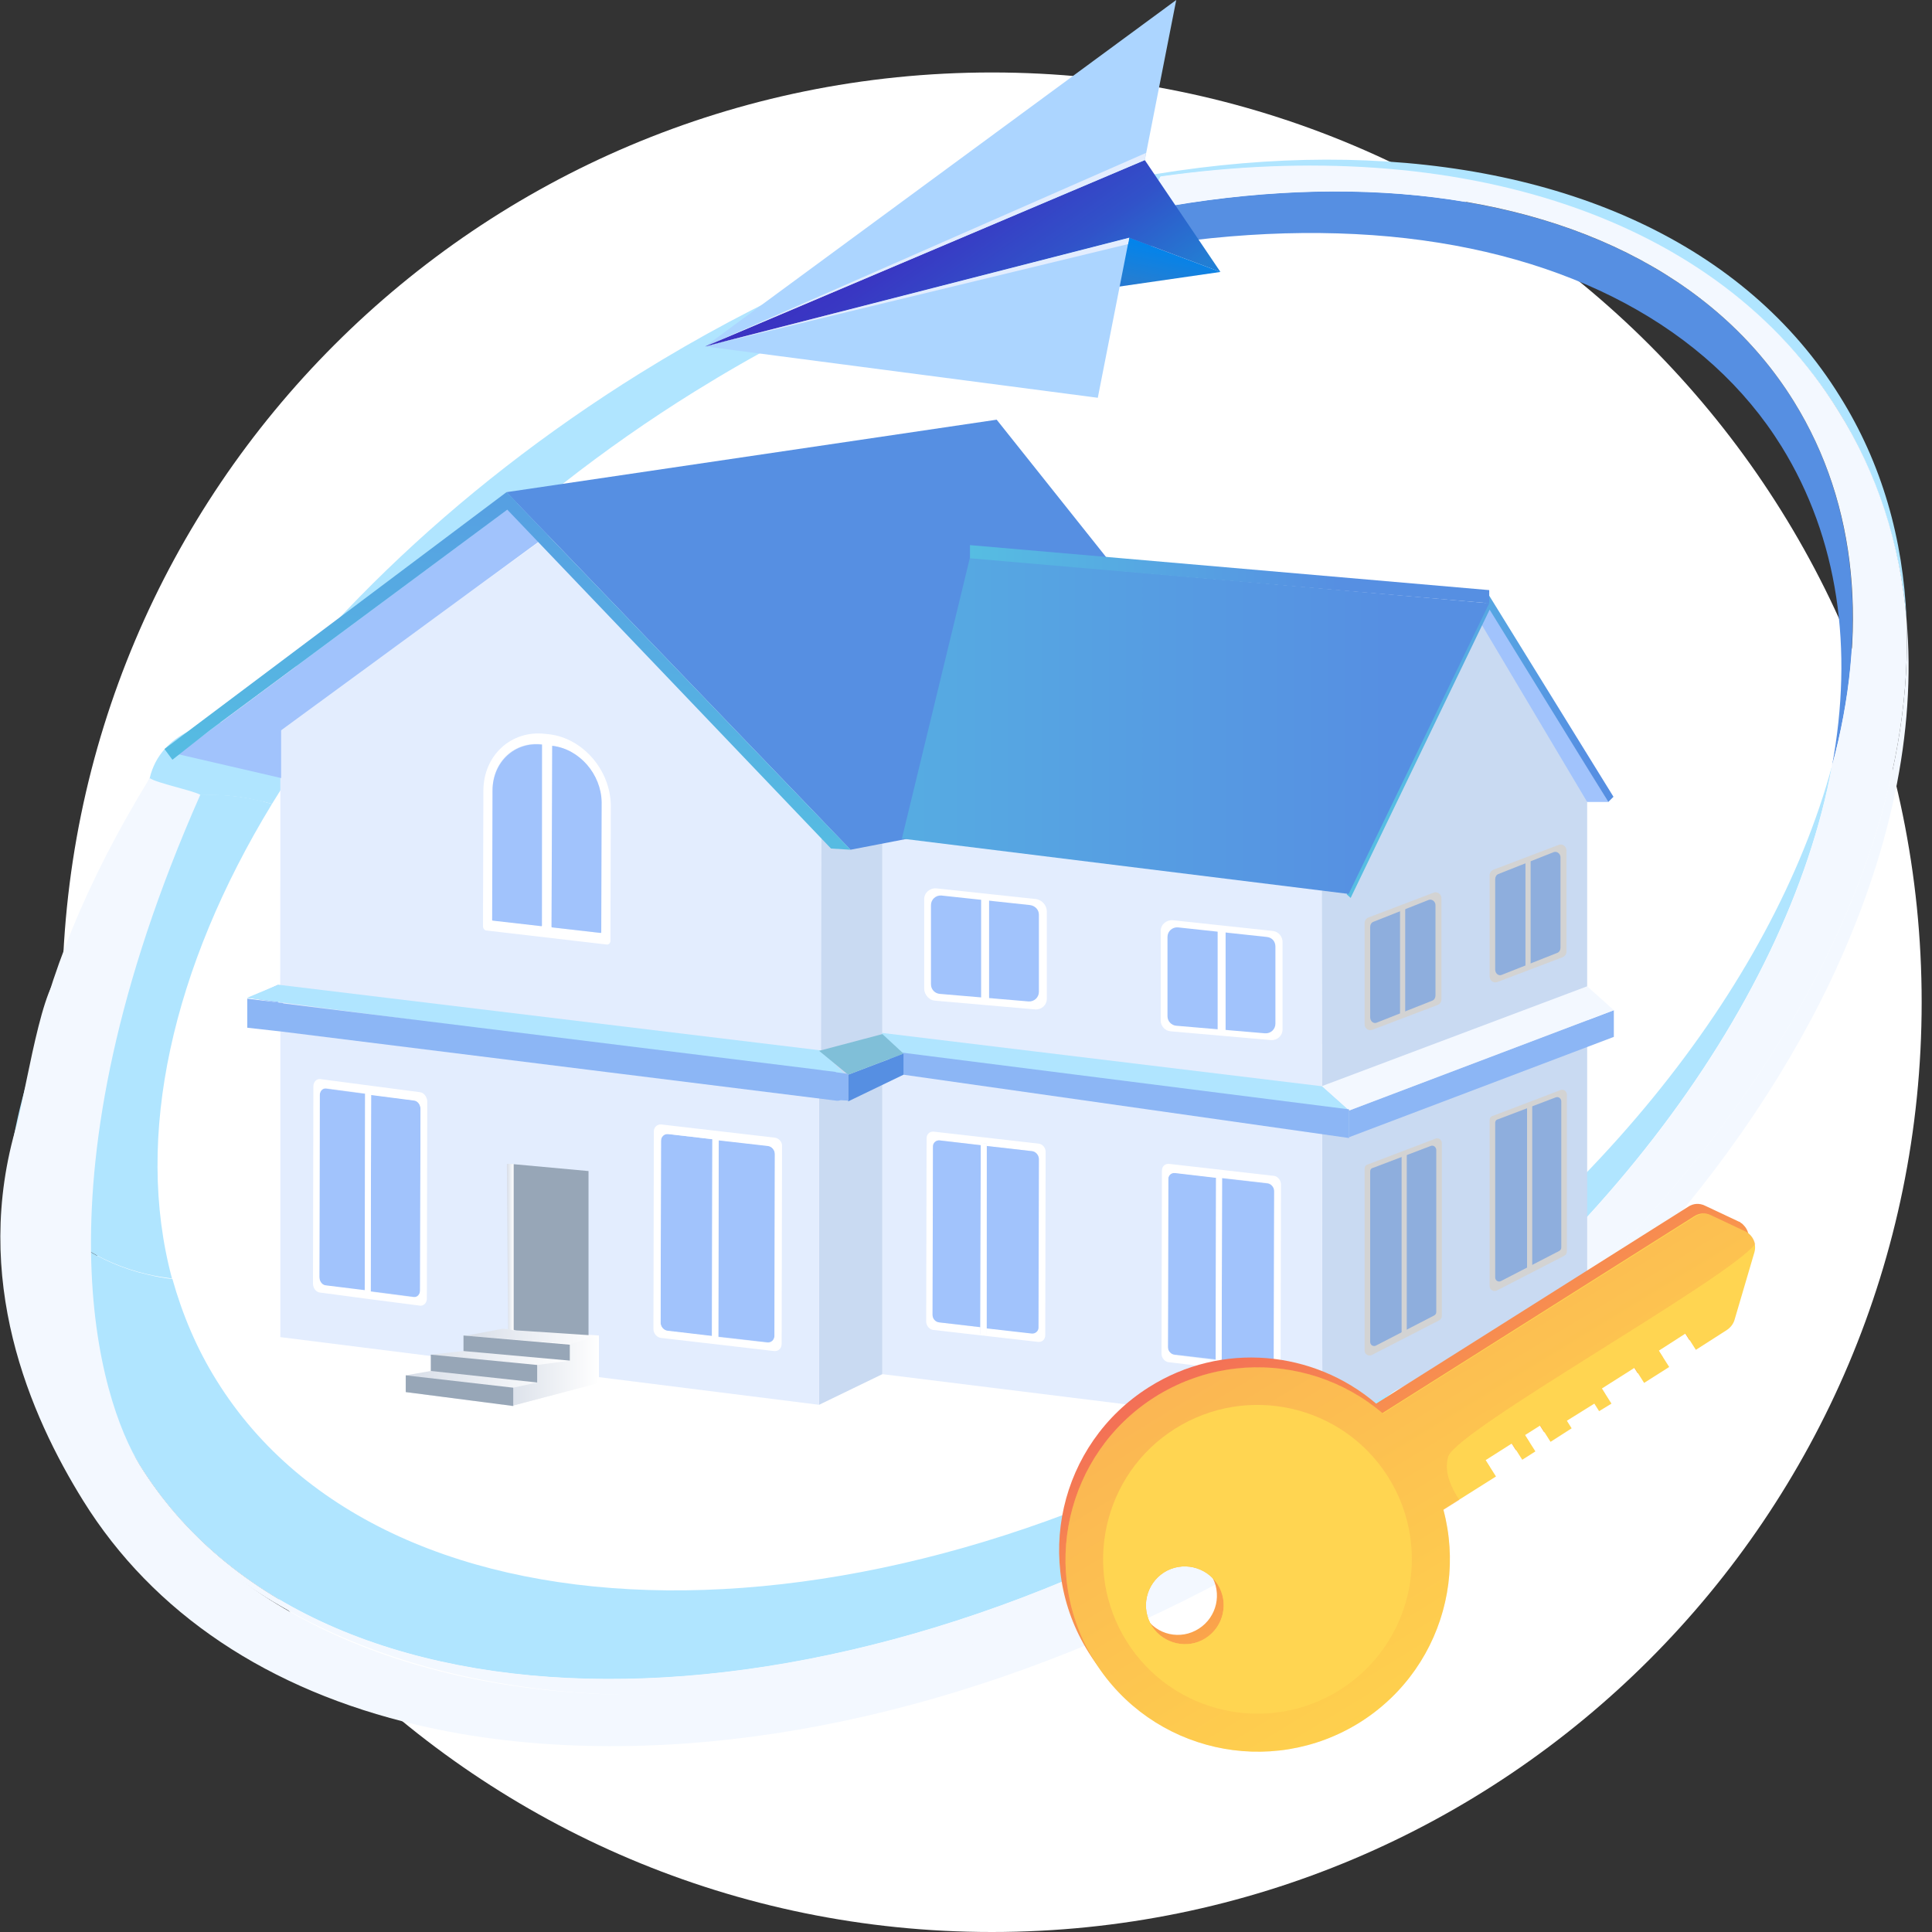 <svg width="100" height="100" viewBox="0 0 100 100" fill="none" xmlns="http://www.w3.org/2000/svg">
<rect x="0" y="0" width="100" height="100" fill="#333333" stroke="none"/>
<path d="M51.34 100C77.918 100 99.465 78.454 99.465 51.876C99.465 25.297 77.918 3.751 51.34 3.751C24.762 3.751 3.216 25.297 3.216 51.876C3.216 78.454 24.762 100 51.34 100Z" fill="white"/>
<path d="M14.077 41.612C13.85 41.55 13.623 41.489 13.397 41.427C12.387 41.2 11.377 41.097 10.367 41.138C18.446 37.243 8.863 35.512 7.75 40.273L2.432 52.907C1.381 55.627 0.742 58.183 0.433 60.594C1.154 61.81 2.082 62.902 3.195 63.789C3.504 64.036 3.813 64.263 4.143 64.469C5.194 65.149 6.369 65.664 7.626 65.953C8.059 66.056 8.471 66.118 8.904 66.179C6.925 58.822 8.924 50.062 14.077 41.612Z" fill="#B0E5FF"/>
<path d="M14.077 41.612C18.858 33.78 26.381 26.216 35.965 20.26C37.531 19.291 39.097 18.384 40.684 17.56L40.025 16.179C42.952 14.489 45.837 13.005 49.114 12.078C50.825 11.583 52.556 11.109 54.267 10.697C55.895 10.305 57.564 10.202 59.192 9.852C59.666 9.749 59.934 9.481 60.058 9.151C75.515 6.987 88.891 11.212 95.157 21.291C97.156 24.526 98.331 28.154 98.681 32.07C98.516 27.906 97.403 23.99 95.239 20.528C85.429 4.658 57.605 4.122 33.141 19.312C23.331 25.413 15.54 33.1 10.367 41.159C11.356 41.117 12.387 41.2 13.397 41.447C13.623 41.488 13.85 41.55 14.077 41.612Z" fill="#B0E5FF"/>
<path d="M66.241 76.072C82.069 66.261 92.498 52.226 94.827 39.633C91.735 51.051 82.131 63.252 68.075 71.971C45.528 85.965 20.074 85.738 11.212 71.455C10.181 69.806 9.439 68.034 8.924 66.2C8.491 66.159 8.079 66.076 7.646 65.973C6.368 65.684 5.214 65.169 4.163 64.489C4.163 68.694 5.194 72.548 7.234 75.845C16.344 90.499 42.807 90.623 66.241 76.072Z" fill="#B0E5FF"/>
<path d="M98.681 32.049C99.279 46.888 87.861 64.819 68.755 76.691C44.291 91.86 16.488 91.324 6.657 75.495C4.472 71.992 3.627 54.7 3.483 50.495C2.391 49.609 1.463 55.854 0.886 58.162C-1.525 66.2 1.566 73.269 4.308 77.68C7.935 83.513 13.912 87.49 21.599 89.283C24.485 89.963 27.638 90.334 30.977 90.376C42.91 90.54 56.08 86.501 68.116 79.04C80.132 71.579 89.592 61.542 94.745 50.784C97.857 44.209 99.196 37.841 98.681 32.049Z" fill="#F3F8FF"/>
<path d="M71.929 12.243C81.183 13.108 88.397 16.962 92.209 23.104C95.157 27.865 95.94 33.595 94.827 39.633C96.682 32.75 96.187 26.154 92.848 20.775C84.604 7.482 61.974 6.369 40.705 17.539L41.158 18.508C51.608 13.603 62.531 11.377 71.929 12.243Z" fill="url(#paint0_linear_4008_70482)"/>
<path d="M60.079 9.131C59.955 9.46 59.687 9.728 59.213 9.831C57.585 10.182 55.895 10.285 54.287 10.677C52.556 11.109 50.845 11.583 49.135 12.057C45.858 12.985 42.972 14.469 40.046 16.159L40.705 17.54C61.975 6.348 84.605 7.482 92.849 20.775C96.188 26.155 96.703 32.75 94.827 39.634C92.519 52.226 82.07 66.262 66.241 76.072C42.807 90.602 16.344 90.499 7.235 75.825C5.194 72.527 1.505 61.192 10.367 41.138C10.037 40.932 8.059 40.52 7.75 40.273C-5.77 62.325 4.926 73.949 6.678 76.258C17.952 91.118 44.291 91.859 68.756 76.691C87.861 64.84 99.279 46.888 98.681 32.049C98.352 28.133 97.177 24.506 95.157 21.27C88.912 11.171 75.536 6.946 60.079 9.131Z" fill="#F3F8FF"/>
<path d="M68.446 73.949L82.151 66.818V40.272L76.669 31.225L68.405 42.478L68.446 73.949Z" fill="#C9DAF2"/>
<path d="M76.608 32.193L82.152 41.509H83.245L76.938 31.08L76.608 32.193Z" fill="#A1C3FC"/>
<path d="M69.826 57.482L83.532 52.288V53.669L69.826 58.863V57.482Z" fill="#8CB6F5"/>
<path d="M83.532 52.288L82.151 51.051L68.405 56.224L69.827 57.482L83.532 52.288Z" fill="#F3F8FF"/>
<path d="M83.513 41.241L77.082 30.833L77.021 30.977L69.704 46.291L69.91 46.476L77.103 31.555L83.245 41.509L83.513 41.241Z" fill="url(#paint1_linear_4008_70482)"/>
<path d="M70.632 60.491V69.909C70.632 70.095 70.838 70.219 71.002 70.136L74.486 68.343C74.568 68.302 74.63 68.219 74.63 68.116V59.172C74.63 58.986 74.444 58.862 74.279 58.945L70.817 60.264C70.693 60.285 70.632 60.388 70.632 60.491Z" fill="#D3D3D3"/>
<path d="M70.92 60.635V69.456C70.92 69.621 71.085 69.724 71.229 69.642L74.217 68.096C74.3 68.055 74.341 67.993 74.341 67.911V59.522C74.341 59.378 74.197 59.254 74.052 59.316L71.064 60.45C70.961 60.47 70.92 60.553 70.92 60.635Z" fill="#8EAEDD"/>
<path d="M72.815 59.708H72.547V69.023H72.815V59.708Z" fill="#D3D3D3"/>
<path d="M77.103 57.976V66.571C77.103 66.756 77.309 66.88 77.474 66.797L80.957 65.004C81.039 64.963 81.101 64.881 81.101 64.778V56.657C81.101 56.472 80.916 56.348 80.751 56.431L77.288 57.75C77.165 57.77 77.103 57.873 77.103 57.976Z" fill="#D3D3D3"/>
<path d="M77.391 58.12V66.117C77.391 66.282 77.556 66.385 77.7 66.302L80.689 64.757C80.771 64.716 80.812 64.654 80.812 64.571V57.007C80.812 56.863 80.668 56.739 80.524 56.801L77.535 57.935C77.432 57.956 77.391 58.038 77.391 58.12Z" fill="#8EAEDD"/>
<path d="M79.308 57.193H79.04V65.685H79.308V57.193Z" fill="#D3D3D3"/>
<path d="M71.044 53.298L74.403 52.02C74.527 51.979 74.609 51.856 74.609 51.732V46.497C74.609 46.27 74.382 46.126 74.197 46.208L70.838 47.486C70.714 47.527 70.632 47.651 70.632 47.775V53.01C70.632 53.236 70.838 53.381 71.044 53.298Z" fill="#D3D3D3"/>
<path d="M71.27 52.927L74.135 51.794C74.238 51.752 74.3 51.649 74.3 51.526V46.847C74.3 46.662 74.114 46.517 73.949 46.579L71.085 47.713C70.981 47.754 70.92 47.857 70.92 47.981V52.659C70.92 52.865 71.105 53.01 71.27 52.927Z" fill="#8EAEDD"/>
<path d="M72.733 46.971H72.466V52.597H72.733V46.971Z" fill="#D3D3D3"/>
<path d="M77.515 50.825L80.874 49.547C80.998 49.506 81.081 49.382 81.081 49.258V44.023C81.081 43.797 80.854 43.652 80.668 43.735L77.309 45.013C77.185 45.054 77.103 45.178 77.103 45.301V50.536C77.103 50.763 77.309 50.907 77.515 50.825Z" fill="#D3D3D3"/>
<path d="M77.741 50.454L80.606 49.32C80.709 49.279 80.771 49.176 80.771 49.052V44.374C80.771 44.188 80.585 44.044 80.421 44.106L77.556 45.239C77.453 45.281 77.391 45.383 77.391 45.507V50.186C77.391 50.392 77.576 50.536 77.741 50.454Z" fill="#8EAEDD"/>
<path d="M79.225 44.497H78.958V50.124H79.225V44.497Z" fill="#D3D3D3"/>
<path d="M42.396 41.921V72.712L45.673 71.125V41.509L42.396 41.921Z" fill="#C9DAF2"/>
<path d="M14.51 37.799V69.209L42.395 72.712V54.534L14.51 37.799Z" fill="#E3EDFE"/>
<path d="M30.998 69.126V71.579L26.464 72.775L25.928 72.012L24.053 69.147L26.011 68.776L30.998 69.126Z" fill="url(#paint2_linear_4008_70482)"/>
<path d="M30.998 69.126V71.579L26.464 72.774L25.928 72.012L26.547 70.837L29.556 69.559L30.998 69.126Z" fill="url(#paint3_linear_4008_70482)"/>
<path d="M26.567 71.826L27.803 71.558V70.651L29.494 70.425V69.559L23.991 69.126V69.93L22.301 70.116V70.961L21.002 71.187V72.053L26.567 72.774V71.826Z" fill="url(#paint4_linear_4008_70482)"/>
<path d="M26.567 71.827L21.002 71.188V72.053L26.567 72.775V71.827Z" fill="#97A6B7"/>
<path d="M27.804 70.651L22.301 70.116V70.961L27.804 71.558V70.651Z" fill="#97A6B7"/>
<path d="M23.991 69.126V69.93L29.494 70.425V69.6L23.991 69.126Z" fill="#97A6B7"/>
<path d="M18.899 56.616L16.88 56.348C16.694 56.328 16.55 56.472 16.55 56.699L16.529 66.117C16.529 66.323 16.673 66.53 16.859 66.55L18.879 66.818L18.899 56.616ZM21.434 56.946L19.208 56.657L19.188 66.839L21.414 67.127C21.599 67.148 21.744 67.004 21.744 66.777L21.764 57.358C21.764 57.173 21.599 56.967 21.434 56.946Z" fill="#A1C3FC"/>
<path d="M21.744 56.533L16.571 55.853C16.385 55.833 16.221 55.998 16.221 56.224L16.2 66.447C16.2 66.674 16.365 66.88 16.55 66.9L18.879 67.21L19.188 67.251L21.744 67.581C21.93 67.601 22.094 67.436 22.094 67.21L22.115 56.987C22.094 56.76 21.93 56.554 21.744 56.533ZM16.859 66.529C16.674 66.509 16.53 66.323 16.53 66.097L16.55 56.678C16.55 56.472 16.695 56.307 16.88 56.327L18.9 56.595L18.879 66.777L16.859 66.529ZM21.744 66.797C21.744 67.003 21.6 67.168 21.414 67.148L19.188 66.859L19.209 56.678L21.435 56.966C21.62 56.987 21.765 57.172 21.765 57.399L21.744 66.797Z" fill="white"/>
<path d="M28.463 27.639L42.189 41.2L42.519 41.241V41.53L42.746 41.756L42.519 43.178L42.498 55.4L14.51 51.917L14.531 37.758L28.463 27.639Z" fill="#E3EDFE"/>
<path d="M25.494 47.63V40.87C25.494 39.407 26.628 38.356 28.05 38.52L28.07 38.541L28.05 47.919L28.029 47.939L25.494 47.63ZM28.565 48.001V38.623L28.586 38.603C29.987 38.768 31.121 40.087 31.121 41.529L31.1 48.269L31.079 48.29L28.565 48.001ZM28.421 38.005L28.215 37.985C26.463 37.779 25.02 39.097 25.02 40.932L25 47.939C25 48.063 25.082 48.166 25.206 48.166L31.389 48.887C31.492 48.908 31.595 48.825 31.595 48.702L31.615 41.694C31.595 39.86 30.173 38.211 28.421 38.005Z" fill="white"/>
<path d="M28.049 38.541C26.648 38.376 25.514 39.428 25.494 40.891L25.473 47.63L25.494 47.651L28.029 47.939L28.049 47.919V38.541Z" fill="#A1C3FC"/>
<path d="M28.586 38.603L28.545 47.98L28.566 48.001L31.101 48.289L31.121 48.269L31.142 41.529C31.121 40.066 29.988 38.767 28.586 38.603Z" fill="#A1C3FC"/>
<path d="M36.871 58.965L34.583 58.698C34.377 58.677 34.212 58.821 34.212 59.048L34.192 68.467C34.192 68.673 34.357 68.879 34.563 68.9L36.85 69.168L36.871 58.965ZM39.736 59.295L37.201 59.007L37.18 69.188L39.715 69.477C39.921 69.497 40.086 69.353 40.086 69.126L40.107 59.708C40.107 59.522 39.942 59.316 39.736 59.295Z" fill="#A1C3FC"/>
<path d="M40.087 58.883L34.234 58.203C34.007 58.182 33.842 58.347 33.842 58.574L33.822 68.796C33.822 69.023 34.007 69.229 34.213 69.25L40.066 69.93C40.293 69.951 40.458 69.786 40.458 69.559L40.478 59.337C40.499 59.11 40.314 58.904 40.087 58.883ZM34.193 68.467L34.213 59.048C34.213 58.842 34.378 58.677 34.584 58.698L36.872 58.965L36.851 69.147L34.563 68.879C34.357 68.858 34.193 68.673 34.193 68.467ZM40.087 69.147C40.087 69.353 39.922 69.518 39.716 69.497L37.181 69.209L37.202 59.027L39.737 59.316C39.943 59.337 40.108 59.522 40.108 59.749L40.087 69.147Z" fill="white"/>
<path d="M12.902 51.649L14.407 50.969V51.896L12.902 51.649Z" fill="#91B3FA"/>
<path d="M14.406 50.969L42.498 54.37L43.9 55.771L12.778 51.649L14.406 50.969Z" fill="#B0E5FF"/>
<path d="M30.462 60.614V69.106L26.711 68.859L26.443 68.797L26.423 60.243L30.462 60.614Z" fill="#97A6B7"/>
<path d="M26.587 60.243V68.859L26.298 68.797L26.236 60.243H26.587Z" fill="url(#paint5_linear_4008_70482)"/>
<path d="M45.672 71.126L68.446 73.95L68.405 42.478H45.672V71.126Z" fill="#E3EDFE"/>
<path d="M28.401 27.659L14.551 37.799V40.272L9.213 39.036L26.752 26.01L28.401 27.659Z" fill="#A1C3FC"/>
<path d="M26.217 25.474L44.024 43.982L48.29 43.158L61.996 34.79L51.588 21.723L26.217 25.474Z" fill="#568FE2"/>
<path d="M45.651 54.432L69.827 57.482L68.425 56.225L45.651 53.463C45.651 53.793 45.651 54.102 45.651 54.432Z" fill="#B0E5FF"/>
<path d="M46.764 55.627L45.63 54.349L69.827 57.42V58.904L46.764 55.627Z" fill="#8CB6F5"/>
<path d="M46.682 43.405L50.206 28.854L77.082 31.225L69.806 46.27L46.682 43.405Z" fill="url(#paint6_linear_4008_70482)"/>
<path d="M43.9 55.627L46.764 54.534V55.627L43.9 57.008V55.627Z" fill="#568FE2"/>
<path d="M44.023 43.982L26.752 26.031V26.01L26.216 25.474L8.512 38.768L8.924 39.324L10.862 37.799L26.258 26.381L43.013 43.92L44.023 43.982Z" fill="url(#paint7_linear_4008_70482)"/>
<path d="M50.206 28.896L77.082 31.225V30.544L50.206 28.215V28.896Z" fill="url(#paint8_linear_4008_70482)"/>
<path d="M46.765 54.534L45.673 53.524L42.396 54.39L43.9 55.627L46.765 54.534Z" fill="#80BFD8"/>
<path d="M50.763 59.275V59.151L51.072 59.193V59.316L53.422 59.584C53.607 59.605 53.772 59.79 53.772 59.976L53.751 68.694C53.751 68.9 53.587 69.024 53.401 69.003L51.051 68.735V69.106L50.742 69.065V68.694L48.62 68.447C48.434 68.426 48.269 68.24 48.269 68.055L48.29 59.337C48.29 59.131 48.455 59.007 48.64 59.028L50.763 59.275ZM53.751 59.193L48.331 58.574C48.125 58.554 47.96 58.698 47.96 58.925L47.939 68.405C47.939 68.611 48.104 68.817 48.31 68.838L53.731 69.456C53.937 69.477 54.102 69.333 54.102 69.106L54.122 59.625C54.122 59.399 53.958 59.213 53.751 59.193Z" fill="white"/>
<path d="M50.763 59.275L48.64 59.028C48.455 59.007 48.29 59.152 48.29 59.337L48.269 68.055C48.269 68.261 48.414 68.426 48.62 68.447L50.743 68.694L50.763 59.275ZM53.422 59.584L51.072 59.316L51.052 68.756L53.401 69.024C53.587 69.044 53.752 68.9 53.752 68.715L53.772 59.997C53.772 59.791 53.607 59.605 53.422 59.584Z" fill="#A1C3FC"/>
<path d="M51.072 59.192L50.763 59.151V59.275L50.743 68.714V69.085L51.072 69.126V68.755V59.316V59.192Z" fill="white"/>
<path d="M62.944 60.944L60.821 60.697C60.636 60.676 60.471 60.821 60.471 61.006L60.45 69.724C60.45 69.93 60.595 70.095 60.801 70.116L62.924 70.363L62.944 60.944ZM65.603 61.253L63.253 60.985L63.233 70.425L65.582 70.693C65.768 70.713 65.933 70.569 65.933 70.384L65.953 61.666C65.953 61.459 65.788 61.274 65.603 61.253Z" fill="#A1C3FC"/>
<path d="M65.932 60.861L60.512 60.243C60.306 60.223 60.141 60.367 60.141 60.594L60.12 70.074C60.12 70.28 60.285 70.486 60.491 70.507L62.923 70.796L63.129 70.816L65.912 71.146C66.118 71.167 66.283 71.022 66.283 70.796L66.303 61.315C66.303 61.088 66.138 60.882 65.932 60.861ZM60.8 70.136C60.615 70.115 60.45 69.93 60.45 69.745L60.471 61.026C60.471 60.82 60.635 60.697 60.821 60.717L62.944 60.965L62.923 70.404L60.8 70.136ZM65.932 70.363C65.932 70.569 65.767 70.692 65.582 70.672L63.232 70.404L63.253 60.965L65.602 61.233C65.788 61.253 65.953 61.439 65.953 61.624L65.932 70.363Z" fill="white"/>
<path d="M54.183 47.177V51.691C54.183 52.02 53.915 52.268 53.586 52.247L48.392 51.794C48.103 51.773 47.877 51.526 47.877 51.237V46.6C47.877 46.27 48.165 46.023 48.495 46.043L53.689 46.6C53.977 46.641 54.183 46.888 54.183 47.177Z" fill="white"/>
<path d="M54.143 47.115V51.629C54.143 51.958 53.875 52.206 53.545 52.185L48.352 51.732C48.063 51.711 47.836 51.464 47.836 51.175V46.538C47.836 46.208 48.125 45.961 48.455 45.981L53.648 46.538C53.937 46.6 54.143 46.827 54.143 47.115Z" fill="white"/>
<path d="M53.773 47.342V51.34C53.773 51.628 53.525 51.855 53.237 51.834L48.641 51.443C48.393 51.422 48.187 51.216 48.187 50.948V46.847C48.187 46.558 48.435 46.332 48.723 46.352L53.319 46.847C53.587 46.888 53.773 47.094 53.773 47.342Z" fill="#A1C3FC"/>
<path d="M51.195 46.394H50.783V51.876H51.195V46.394Z" fill="white"/>
<path d="M66.385 48.764V53.278C66.385 53.607 66.117 53.855 65.787 53.834L60.594 53.381C60.305 53.36 60.078 53.113 60.078 52.824V48.187C60.078 47.857 60.367 47.61 60.697 47.63L65.891 48.187C66.179 48.228 66.385 48.475 66.385 48.764Z" fill="white"/>
<path d="M66.015 48.991V52.989C66.015 53.278 65.767 53.504 65.479 53.484L60.883 53.092C60.636 53.071 60.429 52.865 60.429 52.597V48.496C60.429 48.207 60.677 47.981 60.965 48.001L65.561 48.496C65.829 48.517 66.015 48.723 66.015 48.991Z" fill="#A1C3FC"/>
<path d="M63.437 48.043H63.025V53.525H63.437V48.043Z" fill="white"/>
<path d="M43.9 55.586L43.302 55.504C43.282 55.504 43.261 55.504 43.261 55.483L42.581 55.401L42.457 55.38L14.654 51.938V51.917L12.799 51.691V53.195L14.633 53.401L43.261 56.967C43.343 56.987 43.446 56.967 43.508 56.946L43.9 56.967V55.586Z" fill="#8CB6F5"/>
<path d="M70.054 88.644C73.826 86.253 75.454 81.76 74.362 77.659L75.186 77.144L77.103 75.928L76.567 75.082L77.927 74.217L78.463 75.062L79.143 74.629L78.608 73.784L79.391 73.29L79.927 74.135L81.019 73.434L80.772 73.042L82.194 72.156L82.441 72.547L83.08 72.156L82.585 71.373L84.275 70.301L84.77 71.084L86.068 70.26L85.532 69.415L86.913 68.528L87.449 69.374L89.057 68.343C89.242 68.219 89.386 68.034 89.448 67.828L90.479 64.324C90.582 63.994 90.479 63.644 90.252 63.417C90.232 63.397 90.211 63.376 90.19 63.355L90.17 63.335C90.149 63.314 90.129 63.314 90.108 63.294C90.108 63.294 90.087 63.294 90.087 63.273C90.067 63.252 90.025 63.232 90.005 63.232L88.253 62.407C87.964 62.263 87.635 62.284 87.367 62.469L71.229 72.651C67.993 69.889 63.232 69.415 59.461 71.805C54.824 74.732 53.422 80.874 56.349 85.532C59.255 90.19 65.417 91.571 70.054 88.644ZM59.275 83.677C58.678 82.729 58.966 81.492 59.894 80.895C60.821 80.297 62.078 80.585 62.676 81.513C63.274 82.461 62.985 83.698 62.058 84.295C61.109 84.913 59.852 84.625 59.275 83.677Z" fill="url(#paint9_linear_4008_70482)"/>
<path d="M69.786 81.245L77.432 76.422L76.896 75.577L78.256 74.712L78.792 75.557L79.472 75.124L78.936 74.279L79.72 73.784L80.256 74.629L81.348 73.929L81.101 73.537L82.523 72.651L82.77 73.042L83.409 72.651L82.914 71.868L84.604 70.796L85.099 71.579L86.397 70.755L85.862 69.91L87.242 69.023L87.778 69.868L89.386 68.838C89.571 68.714 89.716 68.529 89.777 68.323L90.808 64.819C90.932 64.386 90.725 63.912 90.313 63.727L88.561 62.902C88.273 62.758 87.943 62.779 87.675 62.964L68.219 75.248L69.786 81.245Z" fill="#FFD551"/>
<path d="M56.679 86.026C59.605 90.664 65.747 92.065 70.405 89.139C75.042 86.212 76.444 80.07 73.517 75.412C70.591 70.775 64.449 69.374 59.791 72.3C55.154 75.227 53.752 81.369 56.679 86.026ZM63.027 82.007C63.624 82.956 63.336 84.192 62.408 84.79C61.481 85.388 60.224 85.099 59.626 84.171C59.028 83.224 59.317 81.987 60.244 81.389C61.192 80.791 62.429 81.08 63.027 82.007Z" fill="#FFD551"/>
<path opacity="0.3" d="M59.791 72.3C55.154 75.227 53.752 81.368 56.679 86.026C59.605 90.663 65.747 92.065 70.405 89.138C74.177 86.748 75.805 82.255 74.713 78.153L75.537 77.638C74.836 76.587 74.816 75.886 74.96 75.391C75.393 74.01 89.469 66.199 90.85 64.386C90.788 64.118 90.603 63.87 90.356 63.747L88.604 62.922C88.315 62.778 87.985 62.799 87.717 62.984L71.58 73.165C68.323 70.383 63.562 69.909 59.791 72.3ZM59.626 84.171C59.028 83.223 59.317 81.987 60.244 81.389C61.192 80.791 62.429 81.08 63.027 82.007C63.624 82.955 63.336 84.192 62.408 84.79C61.481 85.387 60.224 85.099 59.626 84.171Z" fill="url(#paint10_linear_4008_70482)"/>
<path d="M58.327 84.975C60.676 88.706 65.622 89.819 69.353 87.469C73.083 85.12 74.196 80.173 71.847 76.443C69.497 72.712 64.551 71.6 60.82 73.949C57.09 76.299 55.977 81.245 58.327 84.975ZM63.026 82.007C63.623 82.956 63.335 84.192 62.407 84.79C61.48 85.388 60.223 85.099 59.625 84.172C59.027 83.224 59.316 81.987 60.243 81.389C61.191 80.792 62.428 81.08 63.026 82.007Z" fill="#FFD551"/>
<path d="M63.17 14.076L36.501 17.93L58.45 12.304L63.17 14.076Z" fill="url(#paint11_linear_4008_70482)"/>
<path d="M36.501 17.931L59.254 8.285L60.882 0L36.501 17.931Z" fill="#ACD5FF"/>
<path d="M36.501 17.93L58.45 12.304L56.822 20.589L36.501 17.93Z" fill="#ACD5FF"/>
<path d="M58.45 12.304L36.501 17.931L59.254 8.285L63.17 14.077L58.45 12.304Z" fill="url(#paint12_linear_4008_70482)"/>
<path d="M59.316 7.915L36.501 17.931L59.254 8.286L59.316 7.915Z" fill="#E3EDFE"/>
<path d="M58.45 12.304L36.501 17.93L58.389 12.634L58.45 12.304Z" fill="#E3EDFE"/>
<defs>
<linearGradient id="paint0_linear_4008_70482" x1="-0.052" y1="70.689" x2="90.836" y2="14.278" gradientUnits="userSpaceOnUse">
<stop stop-color="#56BDE2"/>
<stop offset="0.709" stop-color="#568FE2"/>
</linearGradient>
<linearGradient id="paint1_linear_4008_70482" x1="69.701" y1="38.651" x2="83.516" y2="38.651" gradientUnits="userSpaceOnUse">
<stop offset="0.172" stop-color="#56BDE2"/>
<stop offset="0.902" stop-color="#568FE2"/>
</linearGradient>
<linearGradient id="paint2_linear_4008_70482" x1="24.045" y1="70.774" x2="30.988" y2="70.774" gradientUnits="userSpaceOnUse">
<stop stop-color="#D8DEE8"/>
<stop offset="1" stop-color="white"/>
</linearGradient>
<linearGradient id="paint3_linear_4008_70482" x1="25.937" y1="70.947" x2="30.989" y2="70.947" gradientUnits="userSpaceOnUse">
<stop stop-color="#D8DEE8"/>
<stop offset="1" stop-color="white"/>
</linearGradient>
<linearGradient id="paint4_linear_4008_70482" x1="21.012" y1="70.947" x2="29.495" y2="70.947" gradientUnits="userSpaceOnUse">
<stop stop-color="#D8DEE8"/>
<stop offset="1" stop-color="white"/>
</linearGradient>
<linearGradient id="paint5_linear_4008_70482" x1="26.245" y1="64.544" x2="26.591" y2="64.544" gradientUnits="userSpaceOnUse">
<stop stop-color="#D8DEE8"/>
<stop offset="1" stop-color="white"/>
</linearGradient>
<linearGradient id="paint6_linear_4008_70482" x1="31.728" y1="37.556" x2="88.187" y2="37.556" gradientUnits="userSpaceOnUse">
<stop stop-color="#56BDE2"/>
<stop offset="0.709" stop-color="#568FE2"/>
</linearGradient>
<linearGradient id="paint7_linear_4008_70482" x1="25.276" y1="48.096" x2="30.373" y2="13.814" gradientUnits="userSpaceOnUse">
<stop offset="0.172" stop-color="#56BDE2"/>
<stop offset="0.902" stop-color="#568FE2"/>
</linearGradient>
<linearGradient id="paint8_linear_4008_70482" x1="50.208" y1="29.718" x2="77.072" y2="29.718" gradientUnits="userSpaceOnUse">
<stop stop-color="#56BDE2"/>
<stop offset="0.709" stop-color="#568FE2"/>
</linearGradient>
<linearGradient id="paint9_linear_4008_70482" x1="78.717" y1="83.364" x2="68.37" y2="66.372" gradientUnits="userSpaceOnUse">
<stop stop-color="#FFC444"/>
<stop offset="0.996" stop-color="#F36F56"/>
</linearGradient>
<linearGradient id="paint10_linear_4008_70482" x1="79.07" y1="83.844" x2="68.724" y2="66.853" gradientUnits="userSpaceOnUse">
<stop stop-color="#FFC444"/>
<stop offset="0.996" stop-color="#F36F56"/>
</linearGradient>
<linearGradient id="paint11_linear_4008_70482" x1="50.973" y1="10.709" x2="48.867" y2="20.564" gradientUnits="userSpaceOnUse">
<stop stop-color="#0084ED"/>
<stop offset="0.205" stop-color="#237ED3"/>
<stop offset="0.491" stop-color="#3152C9"/>
<stop offset="0.767" stop-color="#3937C3"/>
<stop offset="0.967" stop-color="#3C2DC1"/>
</linearGradient>
<linearGradient id="paint12_linear_4008_70482" x1="52.016" y1="25.177" x2="42.403" y2="11.682" gradientUnits="userSpaceOnUse">
<stop stop-color="#0084ED"/>
<stop offset="0.205" stop-color="#237ED3"/>
<stop offset="0.491" stop-color="#3152C9"/>
<stop offset="0.767" stop-color="#3937C3"/>
<stop offset="0.967" stop-color="#3C2DC1"/>
</linearGradient>
</defs>
</svg>
